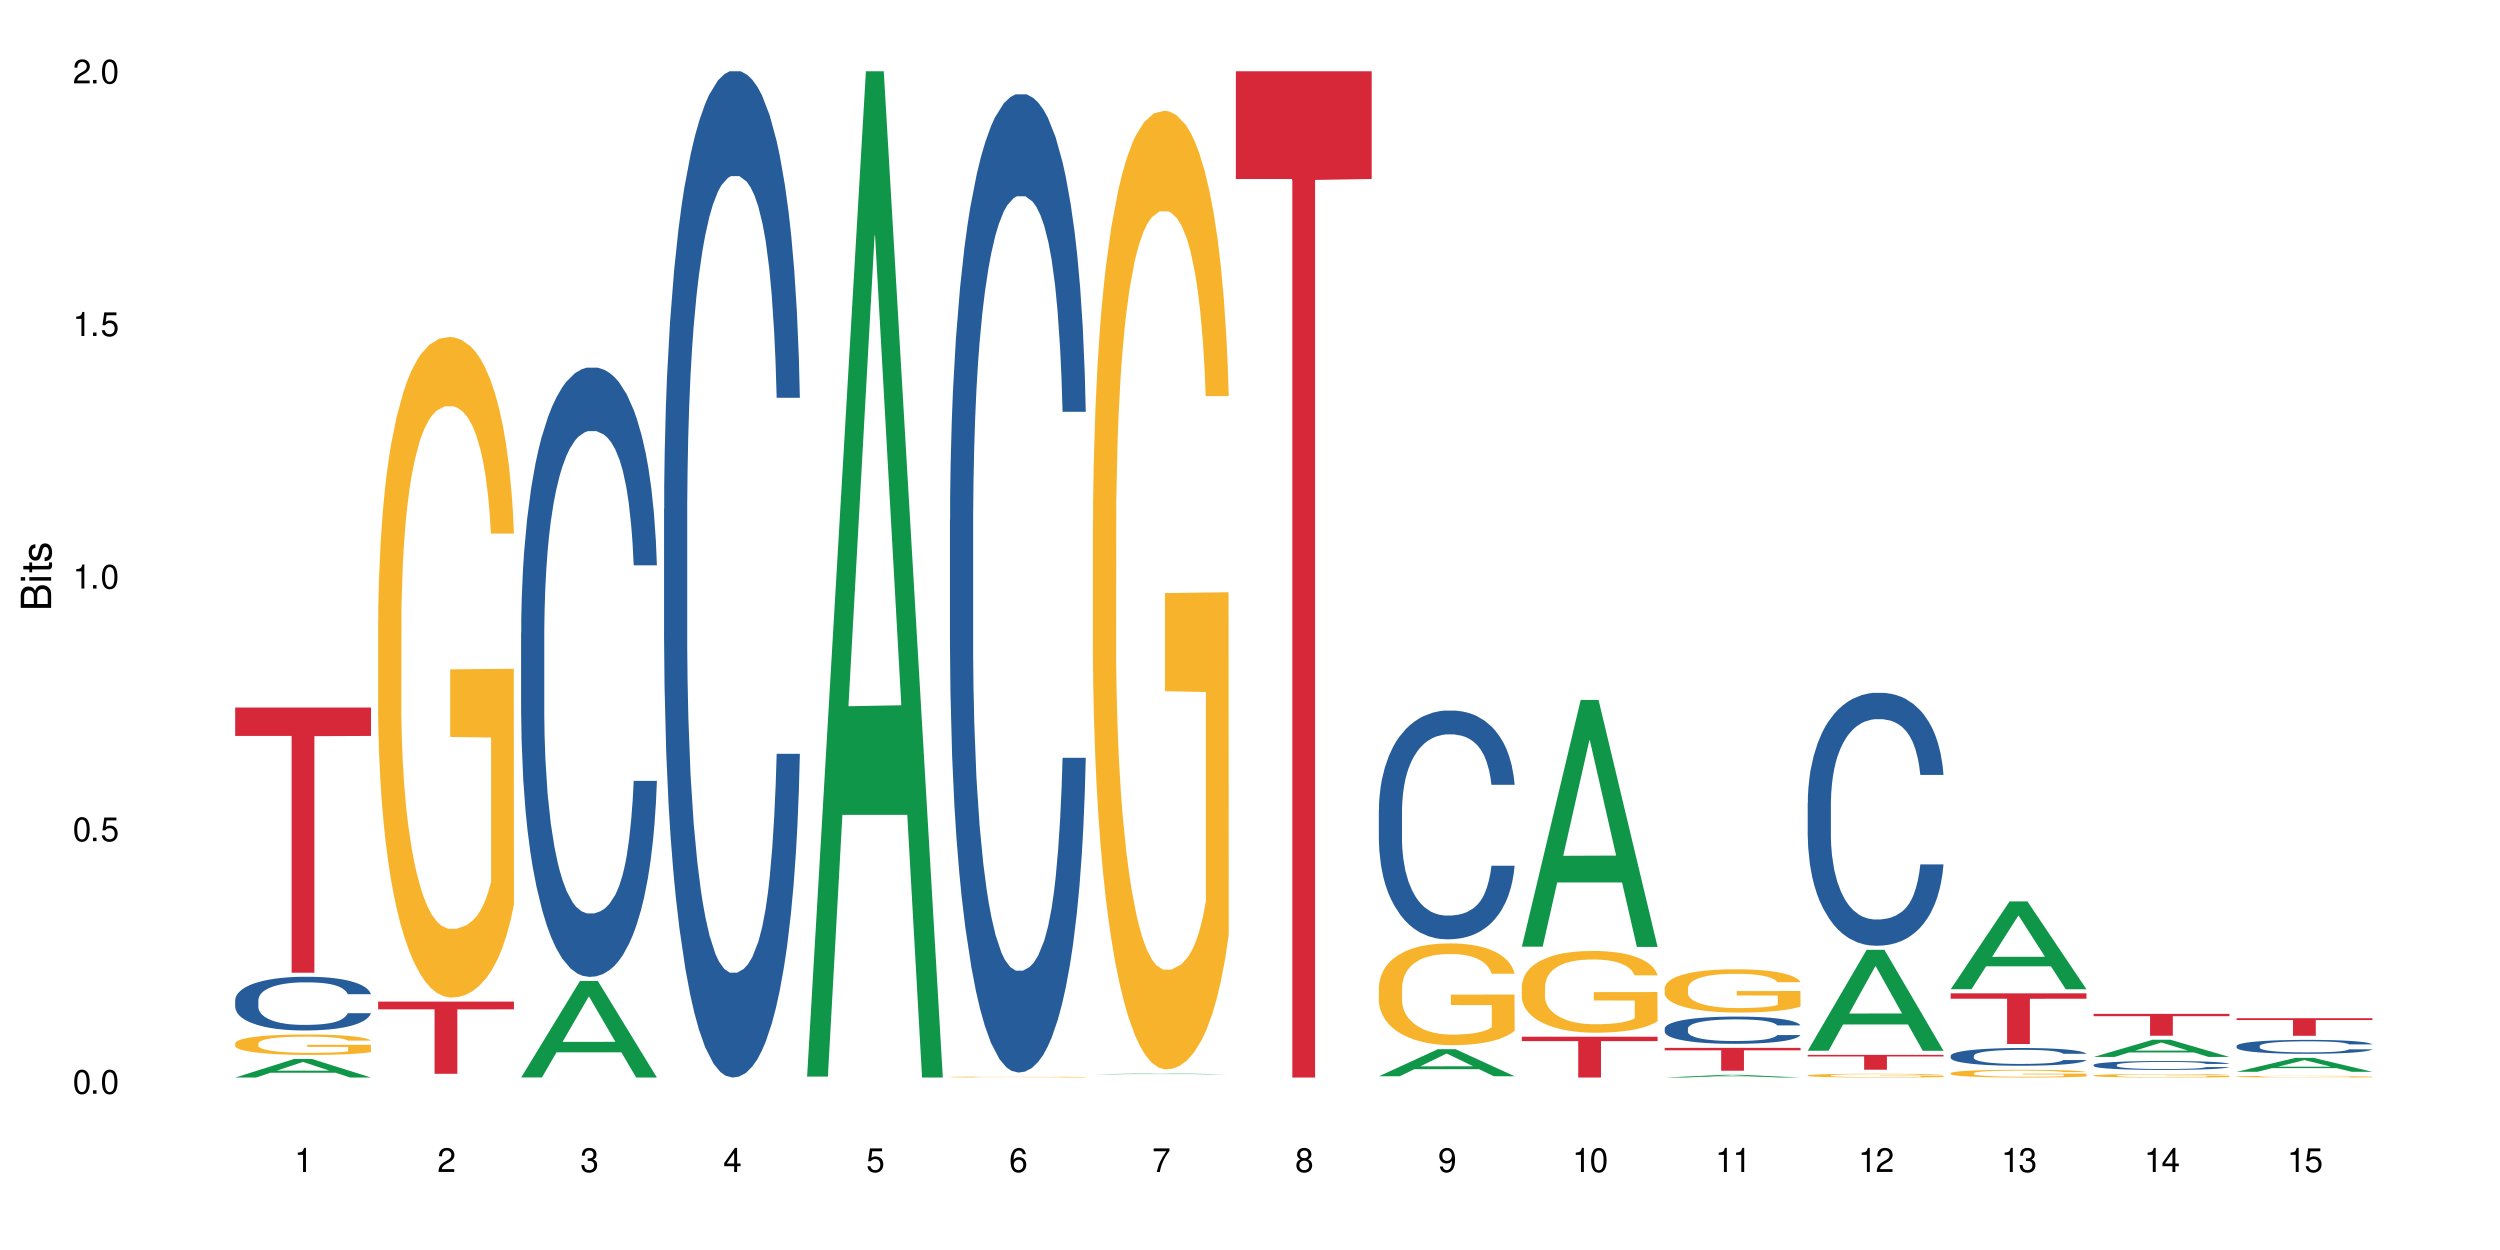 <?xml version="1.0" encoding="UTF-8"?>
<svg xmlns="http://www.w3.org/2000/svg" xmlns:xlink="http://www.w3.org/1999/xlink" width="720" height="360" viewBox="0 0 720 360">
<defs>
<g>
<g id="glyph-0-0">
</g>
<g id="glyph-0-1">
<path d="M 2.641 -6.938 C 2 -6.938 1.422 -6.656 1.078 -6.172 C 0.641 -5.562 0.406 -4.641 0.406 -3.359 C 0.406 -1.016 1.188 0.219 2.641 0.219 C 4.078 0.219 4.859 -1.016 4.859 -3.297 C 4.859 -4.641 4.656 -5.547 4.203 -6.172 C 3.844 -6.656 3.281 -6.938 2.641 -6.938 Z M 2.641 -6.188 C 3.547 -6.188 4 -5.25 4 -3.375 C 4 -1.406 3.562 -0.484 2.625 -0.484 C 1.734 -0.484 1.281 -1.438 1.281 -3.344 C 1.281 -5.25 1.734 -6.188 2.641 -6.188 Z M 2.641 -6.188 "/>
</g>
<g id="glyph-0-2">
<path d="M 1.828 -1 L 0.828 -1 L 0.828 0 L 1.828 0 Z M 1.828 -1 "/>
</g>
<g id="glyph-0-3">
<path d="M 4.562 -6.797 L 1.062 -6.797 L 0.547 -3.094 L 1.328 -3.094 C 1.719 -3.562 2.047 -3.734 2.578 -3.734 C 3.484 -3.734 4.062 -3.109 4.062 -2.094 C 4.062 -1.125 3.484 -0.531 2.578 -0.531 C 1.828 -0.531 1.375 -0.906 1.188 -1.672 L 0.328 -1.672 C 0.453 -1.109 0.547 -0.844 0.75 -0.594 C 1.125 -0.078 1.828 0.219 2.594 0.219 C 3.969 0.219 4.922 -0.781 4.922 -2.219 C 4.922 -3.562 4.031 -4.484 2.719 -4.484 C 2.25 -4.484 1.859 -4.359 1.469 -4.062 L 1.734 -5.969 L 4.562 -5.969 Z M 4.562 -6.797 "/>
</g>
<g id="glyph-0-4">
<path d="M 2.484 -4.938 L 2.484 0 L 3.328 0 L 3.328 -6.938 L 2.766 -6.938 C 2.469 -5.875 2.281 -5.734 0.984 -5.562 L 0.984 -4.938 Z M 2.484 -4.938 "/>
</g>
<g id="glyph-0-5">
<path d="M 4.859 -0.828 L 1.281 -0.828 C 1.359 -1.406 1.672 -1.781 2.5 -2.281 L 3.469 -2.828 C 4.406 -3.344 4.906 -4.062 4.906 -4.906 C 4.906 -5.484 4.672 -6.031 4.266 -6.406 C 3.859 -6.766 3.375 -6.938 2.719 -6.938 C 1.859 -6.938 1.219 -6.625 0.844 -6.031 C 0.609 -5.672 0.5 -5.234 0.484 -4.531 L 1.328 -4.531 C 1.359 -5.016 1.406 -5.281 1.531 -5.516 C 1.75 -5.938 2.188 -6.203 2.703 -6.203 C 3.469 -6.203 4.031 -5.641 4.031 -4.891 C 4.031 -4.344 3.719 -3.859 3.125 -3.516 L 2.234 -3 C 0.812 -2.172 0.406 -1.531 0.328 -0.016 L 4.859 -0.016 Z M 4.859 -0.828 "/>
</g>
<g id="glyph-0-6">
<path d="M 2.125 -3.188 L 2.578 -3.188 C 3.5 -3.188 3.984 -2.766 3.984 -1.922 C 3.984 -1.062 3.469 -0.531 2.594 -0.531 C 1.656 -0.531 1.203 -1 1.156 -2.016 L 0.312 -2.016 C 0.344 -1.453 0.438 -1.094 0.609 -0.781 C 0.953 -0.109 1.625 0.219 2.547 0.219 C 3.953 0.219 4.859 -0.625 4.859 -1.938 C 4.859 -2.828 4.516 -3.297 3.703 -3.594 C 4.344 -3.844 4.656 -4.328 4.656 -5.031 C 4.656 -6.219 3.875 -6.938 2.578 -6.938 C 1.203 -6.938 0.484 -6.172 0.453 -4.703 L 1.297 -4.703 C 1.312 -5.125 1.344 -5.359 1.453 -5.578 C 1.641 -5.969 2.062 -6.203 2.594 -6.203 C 3.344 -6.203 3.797 -5.75 3.797 -5 C 3.797 -4.516 3.609 -4.219 3.25 -4.047 C 3.016 -3.953 2.703 -3.922 2.125 -3.906 Z M 2.125 -3.188 "/>
</g>
<g id="glyph-0-7">
<path d="M 3.141 -1.672 L 3.141 0 L 3.984 0 L 3.984 -1.672 L 4.984 -1.672 L 4.984 -2.438 L 3.984 -2.438 L 3.984 -6.938 L 3.359 -6.938 L 0.266 -2.578 L 0.266 -1.672 Z M 3.141 -2.438 L 1 -2.438 L 3.141 -5.5 Z M 3.141 -2.438 "/>
</g>
<g id="glyph-0-8">
<path d="M 4.781 -5.125 C 4.609 -6.266 3.891 -6.938 2.844 -6.938 C 2.094 -6.938 1.422 -6.578 1.031 -5.953 C 0.594 -5.266 0.406 -4.422 0.406 -3.172 C 0.406 -2 0.578 -1.25 0.984 -0.641 C 1.359 -0.078 1.953 0.219 2.703 0.219 C 3.984 0.219 4.922 -0.75 4.922 -2.094 C 4.922 -3.375 4.062 -4.281 2.844 -4.281 C 2.172 -4.281 1.641 -4.031 1.281 -3.516 C 1.281 -5.234 1.828 -6.188 2.797 -6.188 C 3.391 -6.188 3.797 -5.797 3.938 -5.125 Z M 2.734 -3.531 C 3.547 -3.531 4.062 -2.953 4.062 -2.031 C 4.062 -1.156 3.484 -0.531 2.703 -0.531 C 1.922 -0.531 1.328 -1.188 1.328 -2.078 C 1.328 -2.938 1.906 -3.531 2.734 -3.531 Z M 2.734 -3.531 "/>
</g>
<g id="glyph-0-9">
<path d="M 4.984 -6.797 L 0.438 -6.797 L 0.438 -5.969 L 4.109 -5.969 C 2.5 -3.656 1.828 -2.234 1.328 0 L 2.219 0 C 2.594 -2.172 3.453 -4.047 4.984 -6.094 Z M 4.984 -6.797 "/>
</g>
<g id="glyph-0-10">
<path d="M 3.75 -3.656 C 4.469 -4.094 4.688 -4.438 4.688 -5.078 C 4.688 -6.172 3.844 -6.938 2.641 -6.938 C 1.438 -6.938 0.594 -6.172 0.594 -5.094 C 0.594 -4.438 0.812 -4.094 1.516 -3.656 C 0.734 -3.266 0.359 -2.703 0.359 -1.922 C 0.359 -0.656 1.281 0.219 2.641 0.219 C 3.984 0.219 4.922 -0.656 4.922 -1.922 C 4.922 -2.703 4.531 -3.266 3.75 -3.656 Z M 2.641 -6.188 C 3.359 -6.188 3.812 -5.75 3.812 -5.062 C 3.812 -4.406 3.344 -3.984 2.641 -3.984 C 1.922 -3.984 1.453 -4.406 1.453 -5.078 C 1.453 -5.75 1.922 -6.188 2.641 -6.188 Z M 2.641 -3.266 C 3.484 -3.266 4.062 -2.719 4.062 -1.906 C 4.062 -1.078 3.484 -0.531 2.625 -0.531 C 1.797 -0.531 1.219 -1.094 1.219 -1.906 C 1.219 -2.719 1.781 -3.266 2.641 -3.266 Z M 2.641 -3.266 "/>
</g>
<g id="glyph-0-11">
<path d="M 0.516 -1.578 C 0.672 -0.453 1.406 0.219 2.438 0.219 C 3.188 0.219 3.859 -0.141 4.266 -0.766 C 4.688 -1.453 4.891 -2.297 4.891 -3.547 C 4.891 -4.719 4.703 -5.453 4.312 -6.078 C 3.938 -6.641 3.344 -6.938 2.594 -6.938 C 1.297 -6.938 0.359 -5.969 0.359 -4.625 C 0.359 -3.344 1.234 -2.453 2.453 -2.453 C 3.094 -2.453 3.578 -2.672 4.016 -3.203 C 4 -1.484 3.469 -0.531 2.5 -0.531 C 1.906 -0.531 1.484 -0.906 1.359 -1.578 Z M 2.578 -6.203 C 3.375 -6.203 3.969 -5.531 3.969 -4.641 C 3.969 -3.797 3.391 -3.188 2.547 -3.188 C 1.734 -3.188 1.234 -3.766 1.234 -4.688 C 1.234 -5.562 1.797 -6.203 2.578 -6.203 Z M 2.578 -6.203 "/>
</g>
<g id="glyph-1-0">
</g>
<g id="glyph-1-1">
<path d="M 0 -0.953 L 0 -4.891 C 0 -5.719 -0.234 -6.344 -0.734 -6.797 C -1.188 -7.234 -1.812 -7.469 -2.5 -7.469 C -3.547 -7.469 -4.188 -7 -4.625 -5.875 C -4.984 -6.688 -5.625 -7.094 -6.531 -7.094 C -7.172 -7.094 -7.734 -6.859 -8.141 -6.391 C -8.562 -5.922 -8.75 -5.344 -8.75 -4.5 L -8.75 -0.953 Z M -4.984 -2.062 L -7.766 -2.062 L -7.766 -4.219 C -7.766 -4.844 -7.688 -5.203 -7.453 -5.5 C -7.219 -5.812 -6.859 -5.969 -6.375 -5.969 C -5.891 -5.969 -5.531 -5.812 -5.297 -5.5 C -5.062 -5.203 -4.984 -4.844 -4.984 -4.219 Z M -0.984 -2.062 L -4 -2.062 L -4 -4.781 C -4 -5.766 -3.438 -6.359 -2.484 -6.359 C -1.547 -6.359 -0.984 -5.766 -0.984 -4.781 Z M -0.984 -2.062 "/>
</g>
<g id="glyph-1-2">
<path d="M -6.281 -1.797 L -6.281 -0.797 L 0 -0.797 L 0 -1.797 Z M -8.75 -1.797 L -8.75 -0.797 L -7.484 -0.797 L -7.484 -1.797 Z M -8.75 -1.797 "/>
</g>
<g id="glyph-1-3">
<path d="M -6.281 -3.047 L -6.281 -2.016 L -8.016 -2.016 L -8.016 -1.016 L -6.281 -1.016 L -6.281 -0.172 L -5.469 -0.172 L -5.469 -1.016 L -0.719 -1.016 C -0.078 -1.016 0.281 -1.453 0.281 -2.234 C 0.281 -2.5 0.25 -2.719 0.188 -3.047 L -0.641 -3.047 C -0.609 -2.906 -0.594 -2.766 -0.594 -2.562 C -0.594 -2.141 -0.719 -2.016 -1.156 -2.016 L -5.469 -2.016 L -5.469 -3.047 Z M -6.281 -3.047 "/>
</g>
<g id="glyph-1-4">
<path d="M -4.531 -5.25 C -5.766 -5.25 -6.469 -4.422 -6.469 -2.969 C -6.469 -1.516 -5.719 -0.562 -4.547 -0.562 C -3.562 -0.562 -3.094 -1.062 -2.734 -2.562 L -2.516 -3.484 C -2.344 -4.188 -2.094 -4.469 -1.641 -4.469 C -1.047 -4.469 -0.641 -3.875 -0.641 -3 C -0.641 -2.453 -0.797 -2 -1.062 -1.75 C -1.25 -1.594 -1.422 -1.531 -1.875 -1.469 L -1.875 -0.406 C -0.422 -0.453 0.281 -1.266 0.281 -2.922 C 0.281 -4.5 -0.5 -5.516 -1.719 -5.516 C -2.656 -5.516 -3.172 -4.984 -3.469 -3.734 L -3.703 -2.766 C -3.891 -1.953 -4.156 -1.609 -4.594 -1.609 C -5.188 -1.609 -5.547 -2.125 -5.547 -2.938 C -5.547 -3.75 -5.203 -4.172 -4.531 -4.203 Z M -4.531 -5.25 "/>
</g>
</g>
</defs>
<rect x="-72" y="-36" width="864" height="432" fill="rgb(100%, 100%, 100%)" fill-opacity="1"/>
<path fill-rule="nonzero" fill="rgb(6.275%, 58.824%, 28.235%)" fill-opacity="1" d="M 67.73 310.328 L 67.773 310.324 L 84.695 304.988 L 89.836 304.988 L 106.844 310.332 L 100.867 310.332 L 96.605 308.938 L 77.926 308.938 L 73.75 310.328 L 67.73 310.328 L 79.723 308.359 L 94.895 308.355 L 87.328 305.863 L 87.246 305.855 L 87.16 305.871 L 79.684 308.355 L 79.723 308.359 Z M 67.73 310.328 "/>
<path fill-rule="nonzero" fill="rgb(14.51%, 36.078%, 60%)" fill-opacity="1" d="M 67.73 288.039 L 67.777 288.027 L 67.777 287.688 L 67.922 287.148 L 68.254 286.469 L 68.59 286.004 L 69.449 285.168 L 70.641 284.363 L 71.879 283.742 L 72.785 283.375 L 73.598 283.094 L 75.457 282.57 L 76.652 282.301 L 77.938 282.059 L 79.512 281.82 L 80.656 281.68 L 83.234 281.453 L 85.141 281.352 L 86.621 281.312 L 89.816 281.312 L 91.723 281.367 L 93.105 281.438 L 94.633 281.551 L 95.922 281.68 L 98.164 281.988 L 100.168 282.387 L 101.074 282.609 L 102.504 283.051 L 103.602 283.473 L 104.363 283.84 L 105.223 284.363 L 105.984 285 L 106.559 285.723 L 106.844 286.328 L 100.168 286.328 L 99.832 285.762 L 99.449 285.324 L 98.734 284.746 L 98.02 284.336 L 97.02 283.926 L 96.113 283.656 L 94.871 283.391 L 93.773 283.219 L 92.629 283.094 L 91.531 283.008 L 89.434 282.922 L 87 282.922 L 86.094 282.949 L 84.234 283.062 L 83.234 283.164 L 81.801 283.359 L 80.801 283.543 L 79.609 283.828 L 78.797 284.066 L 77.797 284.434 L 77.078 284.762 L 76.27 285.227 L 75.793 285.578 L 75.363 285.977 L 74.98 286.441 L 74.695 286.938 L 74.504 287.461 L 74.41 287.969 L 74.41 290.16 L 74.504 290.668 L 74.742 291.262 L 75.363 292.125 L 76.27 292.875 L 77.32 293.469 L 78.32 293.891 L 78.891 294.09 L 79.656 294.316 L 80.848 294.598 L 82.566 294.883 L 83.566 294.996 L 85.094 295.109 L 86.668 295.164 L 88.766 295.164 L 90.625 295.109 L 91.867 295.039 L 93.156 294.926 L 94.918 294.684 L 96.016 294.457 L 96.969 294.188 L 97.688 293.922 L 98.164 293.695 L 98.879 293.258 L 99.449 292.773 L 99.879 292.281 L 100.168 291.801 L 106.844 291.801 L 106.559 292.367 L 106.129 292.918 L 105.699 293.328 L 105.031 293.82 L 104.27 294.258 L 103.172 294.754 L 102.266 295.078 L 101.074 295.434 L 99.977 295.703 L 98.781 295.941 L 97.02 296.227 L 95.875 296.367 L 94.633 296.492 L 93.156 296.605 L 91.293 296.707 L 89.289 296.762 L 87.43 296.777 L 85.426 296.746 L 83.949 296.691 L 81.992 296.562 L 79.559 296.309 L 77.797 296.039 L 76.414 295.773 L 75.219 295.488 L 73.883 295.109 L 72.168 294.484 L 71.117 294.004 L 70.402 293.609 L 69.59 293.059 L 69.02 292.562 L 68.352 291.773 L 67.875 290.77 L 67.73 289.992 Z M 67.73 288.039 "/>
<path fill-rule="nonzero" fill="rgb(96.863%, 70.196%, 16.863%)" fill-opacity="1" d="M 67.73 300.461 L 67.777 300.457 L 67.777 300.348 L 67.969 300.105 L 68.445 299.773 L 69.066 299.5 L 69.734 299.285 L 70.164 299.172 L 70.879 299.008 L 71.5 298.891 L 73.074 298.648 L 75.078 298.422 L 76.172 298.328 L 77.414 298.234 L 79.18 298.133 L 79.988 298.098 L 82.469 298.008 L 85.285 297.957 L 88.383 297.941 L 89.816 297.945 L 91.77 297.965 L 94.441 298.027 L 95.969 298.078 L 97.16 298.133 L 98.402 298.203 L 99.926 298.312 L 101.359 298.441 L 102.504 298.57 L 103.648 298.73 L 104.602 298.902 L 105.414 299.09 L 106.129 299.316 L 106.559 299.504 L 106.844 299.691 L 100.215 299.691 L 99.832 299.504 L 99.402 299.359 L 98.688 299.18 L 97.973 299.051 L 97.258 298.949 L 95.922 298.812 L 94.777 298.723 L 93.344 298.648 L 91.961 298.602 L 90.387 298.57 L 89.434 298.559 L 86.906 298.559 L 84.617 298.594 L 83.281 298.637 L 82.328 298.68 L 80.992 298.762 L 80.18 298.828 L 79.703 298.871 L 78.273 299.035 L 77.32 299.188 L 76.793 299.289 L 76.125 299.449 L 75.648 299.594 L 75.125 299.809 L 74.84 299.973 L 74.457 300.336 L 74.41 301.305 L 74.551 301.508 L 74.84 301.73 L 75.219 301.922 L 75.793 302.125 L 76.363 302.281 L 77.367 302.492 L 78.227 302.633 L 78.891 302.723 L 80.18 302.867 L 80.703 302.918 L 81.945 303.016 L 83.234 303.09 L 84.809 303.152 L 86 303.188 L 87.906 303.211 L 90.34 303.211 L 93.203 303.18 L 95.016 303.137 L 96.254 303.094 L 97.066 303.059 L 98.066 302.996 L 98.781 302.945 L 99.449 302.883 L 100.262 302.793 L 100.262 301.508 L 88.48 301.504 L 88.48 300.902 L 106.797 300.895 L 106.844 302.996 L 105.844 303.145 L 104.602 303.281 L 103.41 303.391 L 102.168 303.48 L 100.406 303.582 L 98.973 303.648 L 96.781 303.723 L 94.777 303.773 L 92.676 303.805 L 90.816 303.82 L 88.621 303.824 L 86.668 303.816 L 84.57 303.781 L 82.898 303.738 L 81.371 303.688 L 79.848 303.617 L 77.938 303.504 L 76.699 303.41 L 75.41 303.297 L 74.121 303.164 L 72.977 303.02 L 72.215 302.906 L 71.453 302.777 L 70.641 302.617 L 69.879 302.434 L 69.305 302.266 L 68.781 302.078 L 68.398 301.902 L 68.016 301.66 L 67.828 301.465 L 67.73 301.301 Z M 67.73 300.461 "/>
<path fill-rule="nonzero" fill="rgb(83.922%, 15.686%, 22.353%)" fill-opacity="1" d="M 67.73 203.77 L 106.844 203.77 L 106.844 211.945 L 90.543 212.016 L 90.543 280.148 L 83.984 280.148 L 83.984 212.086 L 83.891 211.945 L 67.73 211.945 Z M 67.73 203.77 "/>
<path fill-rule="nonzero" fill="rgb(96.863%, 70.196%, 16.863%)" fill-opacity="1" d="M 108.902 178.531 L 108.949 178.355 L 108.949 174.883 L 109.141 167.062 L 109.617 156.289 L 110.238 147.426 L 110.906 140.477 L 111.336 136.828 L 112.051 131.617 L 112.672 127.793 L 114.246 119.973 L 116.25 112.676 L 117.344 109.547 L 118.586 106.594 L 120.352 103.293 L 121.16 102.078 L 123.641 99.297 L 126.457 97.559 L 129.555 97.039 L 130.988 97.211 L 132.941 97.906 L 135.613 99.816 L 137.141 101.555 L 138.332 103.293 L 139.574 105.551 L 141.098 109.027 L 142.531 113.195 L 143.676 117.367 L 144.82 122.578 L 145.773 128.141 L 146.586 134.223 L 147.301 141.52 L 147.73 147.602 L 148.016 153.684 L 141.387 153.684 L 141.004 147.602 L 140.574 142.91 L 139.859 137.176 L 139.145 133.004 L 138.43 129.703 L 137.094 125.188 L 135.949 122.406 L 134.516 119.973 L 133.133 118.41 L 131.559 117.367 L 130.605 117.02 L 128.078 117.02 L 125.789 118.234 L 124.453 119.625 L 123.5 121.016 L 122.164 123.621 L 121.352 125.707 L 120.875 127.098 L 119.445 132.484 L 118.488 137.348 L 117.965 140.652 L 117.297 145.863 L 116.82 150.555 L 116.297 157.504 L 116.008 162.719 L 115.629 174.535 L 115.582 205.809 L 115.723 212.414 L 116.008 219.539 L 116.391 225.793 L 116.965 232.395 L 117.535 237.434 L 118.539 244.211 L 119.395 248.73 L 120.062 251.684 L 121.352 256.375 L 121.875 257.938 L 123.117 261.066 L 124.406 263.5 L 125.98 265.582 L 127.172 266.625 L 129.078 267.496 L 131.512 267.496 L 134.375 266.453 L 136.188 265.062 L 137.426 263.672 L 138.238 262.457 L 139.238 260.543 L 139.953 258.809 L 140.621 256.895 L 141.434 253.941 L 141.434 212.414 L 129.652 212.238 L 129.652 192.777 L 147.969 192.605 L 148.016 260.543 L 147.016 265.234 L 145.773 269.754 L 144.582 273.23 L 143.34 276.184 L 141.578 279.484 L 140.145 281.57 L 137.949 284 L 135.949 285.566 L 133.848 286.609 L 131.988 287.129 L 129.793 287.305 L 127.84 286.957 L 125.742 285.914 L 124.07 284.523 L 122.543 282.785 L 121.02 280.527 L 119.109 276.879 L 117.871 273.926 L 116.582 270.273 L 115.293 265.93 L 114.148 261.238 L 113.387 257.59 L 112.625 253.422 L 111.812 248.207 L 111.051 242.301 L 110.477 236.914 L 109.953 230.832 L 109.57 225.098 L 109.188 217.277 L 108.996 211.023 L 108.902 205.637 Z M 108.902 178.531 "/>
<path fill-rule="nonzero" fill="rgb(83.922%, 15.686%, 22.353%)" fill-opacity="1" d="M 108.902 288.469 L 148.016 288.469 L 148.016 290.691 L 131.715 290.711 L 131.715 309.254 L 125.156 309.254 L 125.156 290.73 L 125.062 290.691 L 108.902 290.691 Z M 108.902 288.469 "/>
<path fill-rule="nonzero" fill="rgb(6.275%, 58.824%, 28.235%)" fill-opacity="1" d="M 150.074 310.305 L 150.117 310.281 L 167.039 282.516 L 172.18 282.516 L 189.188 310.332 L 183.211 310.332 L 178.949 303.07 L 160.27 303.07 L 156.09 310.305 L 150.074 310.305 L 162.066 300.066 L 177.234 300.043 L 169.672 287.062 L 169.59 287.035 L 169.504 287.113 L 162.027 300.043 L 162.066 300.066 Z M 150.074 310.305 "/>
<path fill-rule="nonzero" fill="rgb(14.51%, 36.078%, 60%)" fill-opacity="1" d="M 150.074 182.23 L 150.121 182.07 L 150.121 178.219 L 150.266 172.125 L 150.598 164.426 L 150.934 159.133 L 151.793 149.668 L 152.984 140.527 L 154.223 133.469 L 155.129 129.301 L 155.941 126.09 L 157.801 120.156 L 158.992 117.109 L 160.281 114.383 L 161.855 111.656 L 163 110.051 L 165.578 107.484 L 167.484 106.363 L 168.965 105.883 L 172.16 105.883 L 174.066 106.523 L 175.449 107.324 L 176.977 108.609 L 178.266 110.051 L 180.508 113.582 L 182.508 118.07 L 183.414 120.637 L 184.848 125.609 L 185.945 130.422 L 186.707 134.594 L 187.566 140.527 L 188.328 147.746 L 188.902 155.926 L 189.188 162.82 L 182.508 162.82 L 182.176 156.406 L 181.793 151.434 L 181.078 144.855 L 180.363 140.207 L 179.359 135.555 L 178.453 132.508 L 177.215 129.461 L 176.117 127.535 L 174.973 126.09 L 173.875 125.129 L 171.777 124.168 L 169.344 124.168 L 168.438 124.488 L 166.578 125.77 L 165.578 126.895 L 164.145 129.137 L 163.145 131.223 L 161.953 134.43 L 161.141 137.16 L 160.137 141.328 L 159.422 145.02 L 158.613 150.312 L 158.137 154.32 L 157.707 158.812 L 157.324 164.105 L 157.039 169.719 L 156.848 175.652 L 156.754 181.426 L 156.754 206.289 L 156.848 212.062 L 157.086 218.801 L 157.707 228.582 L 158.613 237.086 L 159.66 243.82 L 160.664 248.633 L 161.234 250.879 L 162 253.445 L 163.191 256.652 L 164.91 259.859 L 165.91 261.145 L 167.438 262.426 L 169.012 263.066 L 171.109 263.066 L 172.969 262.426 L 174.211 261.625 L 175.496 260.34 L 177.262 257.613 L 178.359 255.047 L 179.312 252 L 180.027 248.953 L 180.508 246.387 L 181.223 241.414 L 181.793 235.961 L 182.223 230.348 L 182.508 224.895 L 189.188 224.895 L 188.902 231.309 L 188.473 237.566 L 188.043 242.219 L 187.375 247.832 L 186.613 252.805 L 185.516 258.418 L 184.609 262.105 L 183.414 266.117 L 182.32 269.164 L 181.125 271.891 L 179.359 275.098 L 178.215 276.703 L 176.977 278.145 L 175.496 279.43 L 173.637 280.551 L 171.633 281.191 L 169.773 281.352 L 167.77 281.031 L 166.293 280.391 L 164.336 278.945 L 161.902 276.059 L 160.137 273.012 L 158.754 269.965 L 157.562 266.758 L 156.227 262.426 L 154.512 255.371 L 153.461 249.914 L 152.746 245.426 L 151.934 239.168 L 151.363 233.555 L 150.695 224.574 L 150.219 213.184 L 150.074 204.363 Z M 150.074 182.23 "/>
<path fill-rule="nonzero" fill="rgb(14.51%, 36.078%, 60%)" fill-opacity="1" d="M 191.246 146.621 L 191.293 146.355 L 191.293 140 L 191.438 129.934 L 191.77 117.215 L 192.105 108.477 L 192.965 92.844 L 194.156 77.746 L 195.395 66.09 L 196.301 59.203 L 197.113 53.902 L 198.973 44.102 L 200.164 39.07 L 201.453 34.566 L 203.027 30.062 L 204.172 27.414 L 206.746 23.176 L 208.656 21.32 L 210.133 20.527 L 213.332 20.527 L 215.238 21.586 L 216.621 22.91 L 218.148 25.031 L 219.438 27.414 L 221.676 33.242 L 223.68 40.66 L 224.586 44.898 L 226.02 53.109 L 227.117 61.055 L 227.879 67.945 L 228.738 77.746 L 229.5 89.668 L 230.074 103.176 L 230.359 114.566 L 223.68 114.566 L 223.348 103.973 L 222.965 95.758 L 222.25 84.898 L 221.535 77.215 L 220.531 69.535 L 219.625 64.5 L 218.387 59.469 L 217.289 56.289 L 216.145 53.902 L 215.047 52.316 L 212.949 50.727 L 210.516 50.727 L 209.609 51.254 L 207.75 53.375 L 206.746 55.23 L 205.316 58.938 L 204.316 62.383 L 203.121 67.68 L 202.312 72.184 L 201.309 79.07 L 200.594 85.164 L 199.785 93.906 L 199.309 100.527 L 198.879 107.945 L 198.496 116.688 L 198.211 125.957 L 198.02 135.762 L 197.922 145.297 L 197.922 186.355 L 198.02 195.895 L 198.258 207.02 L 198.879 223.18 L 199.785 237.219 L 200.832 248.344 L 201.836 256.293 L 202.406 260 L 203.172 264.238 L 204.363 269.535 L 206.082 274.836 L 207.082 276.953 L 208.609 279.074 L 210.184 280.133 L 212.281 280.133 L 214.141 279.074 L 215.383 277.75 L 216.668 275.629 L 218.434 271.125 L 219.531 266.887 L 220.484 261.855 L 221.199 256.82 L 221.676 252.582 L 222.395 244.371 L 222.965 235.363 L 223.395 226.094 L 223.68 217.086 L 230.359 217.086 L 230.074 227.684 L 229.645 238.012 L 229.215 245.695 L 228.547 254.969 L 227.781 263.18 L 226.688 272.449 L 225.781 278.543 L 224.586 285.168 L 223.488 290.199 L 222.297 294.703 L 220.531 300 L 219.387 302.648 L 218.148 305.035 L 216.668 307.152 L 214.809 309.008 L 212.805 310.066 L 210.945 310.332 L 208.941 309.801 L 207.465 308.742 L 205.508 306.359 L 203.074 301.59 L 201.309 296.559 L 199.926 291.523 L 198.734 286.227 L 197.398 279.074 L 195.684 267.418 L 194.633 258.41 L 193.918 250.992 L 193.105 240.664 L 192.535 231.391 L 191.867 216.555 L 191.391 197.746 L 191.246 183.18 Z M 191.246 146.621 "/>
<path fill-rule="nonzero" fill="rgb(6.275%, 58.824%, 28.235%)" fill-opacity="1" d="M 232.418 310.059 L 232.461 309.789 L 249.383 20.527 L 254.523 20.527 L 271.531 310.332 L 265.555 310.332 L 261.293 234.684 L 242.613 234.684 L 238.434 310.059 L 232.418 310.059 L 244.41 203.391 L 259.578 203.117 L 252.016 67.875 L 251.934 67.602 L 251.848 68.418 L 244.367 203.117 L 244.41 203.391 Z M 232.418 310.059 "/>
<path fill-rule="nonzero" fill="rgb(14.51%, 36.078%, 60%)" fill-opacity="1" d="M 273.59 149.75 L 273.637 149.496 L 273.637 143.312 L 273.781 133.527 L 274.113 121.168 L 274.449 112.668 L 275.305 97.473 L 276.5 82.797 L 277.738 71.465 L 278.645 64.77 L 279.457 59.617 L 281.316 50.09 L 282.508 45.195 L 283.797 40.82 L 285.371 36.441 L 286.516 33.867 L 289.09 29.746 L 291 27.941 L 292.477 27.172 L 295.672 27.172 L 297.582 28.199 L 298.965 29.488 L 300.492 31.547 L 301.777 33.867 L 304.02 39.531 L 306.023 46.742 L 306.93 50.863 L 308.363 58.848 L 309.457 66.57 L 310.223 73.266 L 311.082 82.797 L 311.844 94.383 L 312.414 107.52 L 312.703 118.59 L 306.023 118.59 L 305.691 108.289 L 305.309 100.309 L 304.594 89.75 L 303.879 82.281 L 302.875 74.812 L 301.969 69.918 L 300.73 65.027 L 299.633 61.938 L 298.488 59.617 L 297.391 58.074 L 295.293 56.527 L 292.859 56.527 L 291.953 57.043 L 290.094 59.102 L 289.09 60.906 L 287.66 64.512 L 286.66 67.859 L 285.465 73.008 L 284.656 77.387 L 283.652 84.082 L 282.938 90.008 L 282.129 98.504 L 281.648 104.941 L 281.223 112.152 L 280.84 120.652 L 280.555 129.664 L 280.363 139.191 L 280.266 148.465 L 280.266 188.379 L 280.363 197.652 L 280.602 208.469 L 281.223 224.176 L 282.129 237.824 L 283.176 248.641 L 284.18 256.367 L 284.75 259.973 L 285.516 264.094 L 286.707 269.242 L 288.422 274.395 L 289.426 276.453 L 290.953 278.512 L 292.527 279.543 L 294.625 279.543 L 296.484 278.512 L 297.727 277.227 L 299.012 275.164 L 300.777 270.789 L 301.875 266.668 L 302.828 261.773 L 303.543 256.883 L 304.02 252.762 L 304.738 244.777 L 305.309 236.023 L 305.738 227.008 L 306.023 218.254 L 312.703 218.254 L 312.414 228.555 L 311.988 238.598 L 311.559 246.066 L 310.891 255.078 L 310.125 263.062 L 309.027 272.074 L 308.121 278 L 306.93 284.438 L 305.832 289.328 L 304.641 293.707 L 302.875 298.859 L 301.73 301.434 L 300.492 303.75 L 299.012 305.812 L 297.152 307.613 L 295.148 308.645 L 293.289 308.902 L 291.285 308.387 L 289.805 307.355 L 287.852 305.039 L 285.418 300.402 L 283.652 295.512 L 282.27 290.617 L 281.078 285.465 L 279.742 278.512 L 278.023 267.184 L 276.977 258.426 L 276.262 251.215 L 275.449 241.172 L 274.875 232.16 L 274.211 217.738 L 273.73 199.453 L 273.59 185.289 Z M 273.59 149.75 "/>
<path fill-rule="nonzero" fill="rgb(96.863%, 70.196%, 16.863%)" fill-opacity="1" d="M 273.59 310.18 L 273.637 310.18 L 273.637 310.176 L 273.828 310.164 L 274.305 310.148 L 274.926 310.137 L 275.594 310.125 L 276.023 310.121 L 276.738 310.113 L 277.355 310.109 L 278.93 310.098 L 280.934 310.086 L 282.031 310.082 L 283.273 310.078 L 285.035 310.074 L 285.848 310.07 L 288.328 310.066 L 297.629 310.066 L 300.301 310.07 L 301.828 310.07 L 303.02 310.074 L 304.258 310.078 L 305.785 310.082 L 307.215 310.086 L 308.363 310.094 L 309.508 310.102 L 310.461 310.109 L 311.27 310.117 L 311.988 310.129 L 312.414 310.137 L 312.703 310.145 L 306.07 310.145 L 305.691 310.137 L 305.262 310.129 L 304.547 310.121 L 303.832 310.117 L 303.113 310.109 L 301.777 310.105 L 300.633 310.102 L 299.203 310.098 L 297.82 310.094 L 290.473 310.094 L 289.141 310.098 L 288.184 310.098 L 286.848 310.102 L 286.039 310.105 L 285.562 310.105 L 284.129 310.113 L 283.176 310.121 L 282.652 310.125 L 281.984 310.133 L 281.508 310.141 L 280.98 310.148 L 280.695 310.156 L 280.316 310.176 L 280.266 310.219 L 280.41 310.227 L 280.695 310.238 L 281.078 310.246 L 281.648 310.254 L 282.223 310.262 L 283.223 310.273 L 284.082 310.277 L 284.75 310.281 L 286.039 310.289 L 286.562 310.293 L 287.805 310.297 L 289.09 310.301 L 290.664 310.301 L 291.859 310.305 L 299.059 310.305 L 300.871 310.301 L 302.113 310.301 L 302.922 310.297 L 303.926 310.293 L 304.641 310.293 L 305.309 310.289 L 306.121 310.285 L 306.121 310.227 L 294.34 310.227 L 294.34 310.199 L 312.656 310.199 L 312.703 310.293 L 311.699 310.301 L 310.461 310.309 L 309.27 310.312 L 308.027 310.316 L 306.262 310.32 L 304.832 310.324 L 302.637 310.328 L 300.633 310.328 L 298.535 310.332 L 290.426 310.332 L 288.758 310.328 L 287.23 310.324 L 285.703 310.324 L 283.797 310.316 L 282.555 310.312 L 281.27 310.309 L 279.98 310.301 L 278.836 310.297 L 278.074 310.289 L 277.309 310.285 L 276.5 310.277 L 275.734 310.27 L 275.164 310.262 L 274.637 310.254 L 274.258 310.246 L 273.875 310.234 L 273.684 310.227 L 273.59 310.219 Z M 273.59 310.18 "/>
<path fill-rule="nonzero" fill="rgb(6.275%, 58.824%, 28.235%)" fill-opacity="1" d="M 314.762 309.395 L 314.801 309.395 L 331.727 309.152 L 336.867 309.152 L 353.875 309.395 L 347.898 309.395 L 343.637 309.332 L 324.957 309.332 L 320.777 309.395 L 314.762 309.395 L 326.754 309.305 L 341.922 309.305 L 334.359 309.191 L 334.191 309.191 L 326.711 309.305 L 326.754 309.305 Z M 314.762 309.395 "/>
<path fill-rule="nonzero" fill="rgb(96.863%, 70.196%, 16.863%)" fill-opacity="1" d="M 314.762 150.141 L 314.809 149.891 L 314.809 144.848 L 315 133.5 L 315.477 117.867 L 316.098 105.008 L 316.766 94.922 L 317.191 89.625 L 317.91 82.059 L 318.527 76.512 L 320.102 65.168 L 322.105 54.578 L 323.203 50.039 L 324.445 45.75 L 326.207 40.961 L 327.02 39.195 L 329.5 35.16 L 332.312 32.641 L 335.414 31.883 L 336.844 32.137 L 338.801 33.145 L 341.473 35.918 L 343 38.438 L 344.191 40.961 L 345.43 44.238 L 346.957 49.281 L 348.387 55.332 L 349.531 61.383 L 350.68 68.949 L 351.633 77.016 L 352.441 85.844 L 353.16 96.434 L 353.586 105.258 L 353.875 114.082 L 347.242 114.082 L 346.863 105.258 L 346.434 98.449 L 345.719 90.129 L 345 84.078 L 344.285 79.285 L 342.949 72.73 L 341.805 68.695 L 340.375 65.168 L 338.992 62.898 L 337.418 61.383 L 336.465 60.879 L 333.938 60.879 L 331.645 62.645 L 330.309 64.664 L 329.355 66.68 L 328.02 70.461 L 327.211 73.488 L 326.734 75.504 L 325.301 83.32 L 324.348 90.383 L 323.824 95.172 L 323.156 102.738 L 322.68 109.543 L 322.152 119.629 L 321.867 127.195 L 321.484 144.34 L 321.438 189.727 L 321.582 199.309 L 321.867 209.648 L 322.25 218.727 L 322.82 228.309 L 323.395 235.621 L 324.395 245.453 L 325.254 252.008 L 325.922 256.297 L 327.211 263.105 L 327.734 265.375 L 328.977 269.91 L 330.262 273.441 L 331.836 276.469 L 333.031 277.98 L 334.938 279.242 L 337.371 279.242 L 340.23 277.73 L 342.043 275.711 L 343.285 273.695 L 344.094 271.93 L 345.098 269.156 L 345.812 266.633 L 346.48 263.859 L 347.293 259.574 L 347.293 199.309 L 335.508 199.059 L 335.508 170.816 L 353.824 170.566 L 353.875 269.156 L 352.871 275.965 L 351.633 282.52 L 350.438 287.562 L 349.199 291.848 L 347.434 296.641 L 346.004 299.664 L 343.809 303.195 L 341.805 305.465 L 339.707 306.977 L 337.848 307.734 L 335.652 307.988 L 333.695 307.48 L 331.598 305.969 L 329.93 303.953 L 328.402 301.43 L 326.875 298.152 L 324.969 292.859 L 323.727 288.57 L 322.441 283.277 L 321.152 276.973 L 320.008 270.164 L 319.246 264.867 L 318.48 258.816 L 317.672 251.254 L 316.906 242.68 L 316.336 234.863 L 315.809 226.039 L 315.43 217.719 L 315.047 206.371 L 314.855 197.293 L 314.762 189.477 Z M 314.762 150.141 "/>
<path fill-rule="nonzero" fill="rgb(83.922%, 15.686%, 22.353%)" fill-opacity="1" d="M 355.934 20.527 L 395.047 20.527 L 395.047 51.547 L 378.746 51.82 L 378.746 310.332 L 372.188 310.332 L 372.188 52.094 L 372.09 51.547 L 355.934 51.547 Z M 355.934 20.527 "/>
<path fill-rule="nonzero" fill="rgb(6.275%, 58.824%, 28.235%)" fill-opacity="1" d="M 397.105 309.965 L 397.145 309.961 L 414.07 302.176 L 419.211 302.176 L 436.219 309.973 L 430.242 309.973 L 425.98 307.938 L 407.301 307.938 L 403.121 309.965 L 397.105 309.965 L 409.098 307.098 L 424.266 307.09 L 416.703 303.449 L 416.617 303.441 L 416.535 303.465 L 409.055 307.09 L 409.098 307.098 Z M 397.105 309.965 "/>
<path fill-rule="nonzero" fill="rgb(14.51%, 36.078%, 60%)" fill-opacity="1" d="M 397.105 233.316 L 397.152 233.258 L 397.152 231.812 L 397.293 229.523 L 397.629 226.633 L 397.961 224.645 L 398.82 221.094 L 400.012 217.66 L 401.254 215.012 L 402.16 213.445 L 402.973 212.238 L 404.832 210.012 L 406.023 208.867 L 407.312 207.844 L 408.887 206.82 L 410.031 206.219 L 412.605 205.254 L 414.516 204.832 L 415.992 204.652 L 419.188 204.652 L 421.098 204.895 L 422.48 205.195 L 424.008 205.676 L 425.293 206.219 L 427.535 207.543 L 429.539 209.23 L 430.445 210.191 L 431.875 212.059 L 432.973 213.867 L 433.738 215.43 L 434.594 217.66 L 435.359 220.371 L 435.93 223.441 L 436.219 226.031 L 429.539 226.031 L 429.207 223.621 L 428.824 221.754 L 428.109 219.285 L 427.395 217.539 L 426.391 215.793 L 425.484 214.648 L 424.246 213.504 L 423.148 212.781 L 422.004 212.238 L 420.906 211.879 L 418.809 211.516 L 416.375 211.516 L 415.469 211.637 L 413.609 212.121 L 412.605 212.539 L 411.176 213.383 L 410.172 214.168 L 408.98 215.371 L 408.172 216.395 L 407.168 217.961 L 406.453 219.348 L 405.641 221.332 L 405.164 222.84 L 404.734 224.523 L 404.355 226.512 L 404.066 228.621 L 403.879 230.848 L 403.781 233.016 L 403.781 242.352 L 403.879 244.52 L 404.117 247.047 L 404.734 250.723 L 405.641 253.914 L 406.691 256.441 L 407.691 258.25 L 408.266 259.094 L 409.027 260.055 L 410.223 261.262 L 411.938 262.465 L 412.941 262.945 L 414.465 263.43 L 416.039 263.668 L 418.141 263.668 L 420 263.43 L 421.238 263.129 L 422.527 262.645 L 424.293 261.621 L 425.391 260.66 L 426.344 259.516 L 427.059 258.371 L 427.535 257.406 L 428.25 255.539 L 428.824 253.492 L 429.254 251.383 L 429.539 249.336 L 436.219 249.336 L 435.93 251.746 L 435.5 254.094 L 435.07 255.84 L 434.406 257.949 L 433.641 259.816 L 432.543 261.922 L 431.637 263.309 L 430.445 264.812 L 429.348 265.957 L 428.156 266.98 L 426.391 268.188 L 425.246 268.789 L 424.008 269.332 L 422.527 269.812 L 420.668 270.234 L 418.664 270.473 L 416.805 270.535 L 414.801 270.414 L 413.32 270.172 L 411.367 269.633 L 408.934 268.547 L 407.168 267.402 L 405.785 266.258 L 404.594 265.055 L 403.258 263.43 L 401.539 260.777 L 400.492 258.73 L 399.773 257.047 L 398.965 254.695 L 398.391 252.59 L 397.723 249.215 L 397.246 244.941 L 397.105 241.629 Z M 397.105 233.316 "/>
<path fill-rule="nonzero" fill="rgb(96.863%, 70.196%, 16.863%)" fill-opacity="1" d="M 397.105 284.254 L 397.152 284.227 L 397.152 283.691 L 397.344 282.488 L 397.82 280.828 L 398.441 279.461 L 399.105 278.391 L 399.535 277.828 L 400.254 277.027 L 400.871 276.438 L 402.445 275.23 L 404.449 274.109 L 405.547 273.625 L 406.785 273.172 L 408.551 272.664 L 409.363 272.477 L 411.844 272.047 L 414.656 271.777 L 417.758 271.699 L 419.188 271.727 L 421.145 271.832 L 423.816 272.125 L 425.34 272.395 L 426.535 272.664 L 427.773 273.012 L 429.301 273.547 L 430.73 274.188 L 431.875 274.832 L 433.02 275.633 L 433.977 276.488 L 434.785 277.426 L 435.5 278.551 L 435.93 279.488 L 436.219 280.426 L 429.586 280.426 L 429.207 279.488 L 428.777 278.766 L 428.059 277.883 L 427.344 277.238 L 426.629 276.73 L 425.293 276.035 L 424.148 275.605 L 422.719 275.23 L 421.336 274.992 L 419.762 274.832 L 418.809 274.777 L 416.277 274.777 L 413.988 274.965 L 412.652 275.18 L 411.699 275.395 L 410.363 275.793 L 409.555 276.117 L 409.078 276.328 L 407.645 277.16 L 406.691 277.91 L 406.168 278.418 L 405.5 279.219 L 405.023 279.941 L 404.496 281.016 L 404.211 281.816 L 403.828 283.637 L 403.781 288.457 L 403.926 289.473 L 404.211 290.57 L 404.594 291.535 L 405.164 292.551 L 405.738 293.328 L 406.738 294.371 L 407.598 295.066 L 408.266 295.523 L 409.555 296.246 L 410.078 296.488 L 411.316 296.969 L 412.605 297.344 L 414.18 297.664 L 415.371 297.824 L 417.281 297.957 L 419.715 297.957 L 422.574 297.797 L 424.387 297.586 L 425.629 297.371 L 426.438 297.184 L 427.441 296.887 L 428.156 296.621 L 428.824 296.324 L 429.633 295.871 L 429.633 289.473 L 417.852 289.445 L 417.852 286.449 L 436.168 286.422 L 436.219 296.887 L 435.215 297.609 L 433.977 298.309 L 432.781 298.844 L 431.543 299.297 L 429.777 299.805 L 428.348 300.129 L 426.152 300.5 L 424.148 300.742 L 422.051 300.902 L 420.191 300.984 L 417.996 301.012 L 416.039 300.957 L 413.941 300.797 L 412.273 300.582 L 410.746 300.312 L 409.219 299.965 L 407.312 299.406 L 406.07 298.949 L 404.785 298.387 L 403.496 297.719 L 402.352 296.996 L 401.586 296.434 L 400.824 295.789 L 400.012 294.988 L 399.25 294.078 L 398.68 293.246 L 398.152 292.312 L 397.773 291.426 L 397.391 290.223 L 397.199 289.258 L 397.105 288.43 Z M 397.105 284.254 "/>
<path fill-rule="nonzero" fill="rgb(6.275%, 58.824%, 28.235%)" fill-opacity="1" d="M 438.277 272.648 L 438.316 272.578 L 455.242 201.59 L 460.383 201.59 L 477.387 272.715 L 471.414 272.715 L 467.152 254.148 L 448.473 254.148 L 444.293 272.648 L 438.277 272.648 L 450.27 246.469 L 465.438 246.402 L 457.875 213.211 L 457.789 213.145 L 457.707 213.344 L 450.227 246.402 L 450.27 246.469 Z M 438.277 272.648 "/>
<path fill-rule="nonzero" fill="rgb(96.863%, 70.196%, 16.863%)" fill-opacity="1" d="M 438.277 283.961 L 438.324 283.941 L 438.324 283.512 L 438.516 282.543 L 438.992 281.211 L 439.609 280.113 L 440.277 279.254 L 440.707 278.801 L 441.422 278.156 L 442.043 277.684 L 443.617 276.715 L 445.621 275.812 L 446.719 275.426 L 447.957 275.059 L 449.723 274.652 L 450.535 274.5 L 453.016 274.156 L 455.828 273.941 L 458.93 273.879 L 460.359 273.898 L 462.316 273.984 L 464.988 274.223 L 466.512 274.438 L 467.707 274.652 L 468.945 274.93 L 470.473 275.359 L 471.902 275.879 L 473.047 276.395 L 474.191 277.039 L 475.148 277.727 L 475.957 278.48 L 476.672 279.383 L 477.102 280.137 L 477.387 280.887 L 470.758 280.887 L 470.375 280.137 L 469.949 279.555 L 469.23 278.844 L 468.516 278.328 L 467.801 277.922 L 466.465 277.359 L 465.32 277.016 L 463.891 276.715 L 462.508 276.523 L 460.934 276.395 L 459.977 276.352 L 457.449 276.352 L 455.16 276.5 L 453.824 276.672 L 452.871 276.844 L 451.535 277.168 L 450.727 277.426 L 450.246 277.598 L 448.816 278.266 L 447.863 278.867 L 447.34 279.273 L 446.672 279.918 L 446.195 280.5 L 445.668 281.359 L 445.383 282.004 L 445 283.469 L 444.953 287.34 L 445.098 288.156 L 445.383 289.039 L 445.766 289.812 L 446.336 290.629 L 446.91 291.254 L 447.91 292.09 L 448.77 292.648 L 449.438 293.016 L 450.727 293.598 L 451.25 293.789 L 452.488 294.176 L 453.777 294.477 L 455.352 294.734 L 456.543 294.863 L 458.453 294.973 L 460.883 294.973 L 463.746 294.844 L 465.559 294.672 L 466.801 294.5 L 467.609 294.348 L 468.613 294.113 L 469.328 293.898 L 469.996 293.66 L 470.805 293.297 L 470.805 288.156 L 459.023 288.133 L 459.023 285.727 L 477.34 285.703 L 477.387 294.113 L 476.387 294.691 L 475.148 295.254 L 473.953 295.684 L 472.715 296.047 L 470.949 296.457 L 469.52 296.715 L 467.324 297.016 L 465.32 297.207 L 463.223 297.34 L 461.363 297.402 L 459.168 297.426 L 457.211 297.383 L 455.113 297.25 L 453.445 297.078 L 451.918 296.863 L 450.391 296.586 L 448.484 296.133 L 447.242 295.77 L 445.953 295.316 L 444.668 294.777 L 443.523 294.199 L 442.758 293.746 L 441.996 293.23 L 441.184 292.586 L 440.422 291.855 L 439.848 291.188 L 439.324 290.434 L 438.941 289.727 L 438.562 288.758 L 438.371 287.984 L 438.277 287.316 Z M 438.277 283.961 "/>
<path fill-rule="nonzero" fill="rgb(83.922%, 15.686%, 22.353%)" fill-opacity="1" d="M 438.277 298.586 L 477.387 298.586 L 477.387 299.844 L 461.086 299.855 L 461.086 310.332 L 454.527 310.332 L 454.527 299.867 L 454.434 299.844 L 438.277 299.844 Z M 438.277 298.586 "/>
<path fill-rule="nonzero" fill="rgb(6.275%, 58.824%, 28.235%)" fill-opacity="1" d="M 479.445 310.332 L 479.488 310.332 L 496.414 309.543 L 501.551 309.543 L 518.559 310.332 L 512.586 310.332 L 508.32 310.125 L 489.645 310.125 L 485.465 310.332 L 479.445 310.332 L 491.441 310.043 L 506.609 310.039 L 499.047 309.672 L 498.879 309.672 L 491.398 310.039 L 491.441 310.043 Z M 479.445 310.332 "/>
<path fill-rule="nonzero" fill="rgb(14.51%, 36.078%, 60%)" fill-opacity="1" d="M 479.445 296.191 L 479.496 296.184 L 479.496 296.012 L 479.637 295.738 L 479.973 295.395 L 480.305 295.16 L 481.164 294.734 L 482.355 294.328 L 483.598 294.012 L 484.504 293.824 L 485.312 293.684 L 487.176 293.418 L 488.367 293.281 L 489.656 293.16 L 491.23 293.035 L 492.375 292.965 L 494.949 292.852 L 496.855 292.801 L 498.336 292.777 L 501.531 292.777 L 503.441 292.809 L 504.824 292.844 L 506.348 292.898 L 507.637 292.965 L 509.879 293.121 L 511.883 293.324 L 512.789 293.438 L 514.219 293.66 L 515.316 293.875 L 516.078 294.062 L 516.938 294.328 L 517.703 294.648 L 518.273 295.016 L 518.559 295.324 L 511.883 295.324 L 511.547 295.035 L 511.168 294.812 L 510.453 294.52 L 509.734 294.312 L 508.734 294.105 L 507.828 293.969 L 506.586 293.832 L 505.492 293.746 L 504.348 293.684 L 503.25 293.637 L 501.148 293.594 L 498.719 293.594 L 497.812 293.609 L 495.949 293.668 L 494.949 293.719 L 493.52 293.816 L 492.516 293.91 L 491.324 294.055 L 490.512 294.176 L 489.512 294.363 L 488.797 294.527 L 487.984 294.766 L 487.508 294.941 L 487.078 295.145 L 486.699 295.379 L 486.41 295.633 L 486.219 295.898 L 486.125 296.156 L 486.125 297.266 L 486.219 297.523 L 486.457 297.824 L 487.078 298.262 L 487.984 298.641 L 489.035 298.945 L 490.035 299.16 L 490.609 299.258 L 491.371 299.375 L 492.562 299.516 L 494.281 299.66 L 495.281 299.719 L 496.809 299.773 L 498.383 299.805 L 500.48 299.805 L 502.344 299.773 L 503.582 299.738 L 504.871 299.684 L 506.637 299.559 L 507.734 299.445 L 508.688 299.309 L 509.402 299.172 L 509.879 299.059 L 510.594 298.836 L 511.168 298.594 L 511.598 298.34 L 511.883 298.098 L 518.559 298.098 L 518.273 298.383 L 517.844 298.664 L 517.414 298.871 L 516.746 299.121 L 515.984 299.344 L 514.887 299.598 L 513.98 299.762 L 512.789 299.941 L 511.691 300.074 L 510.5 300.199 L 508.734 300.34 L 507.59 300.414 L 506.348 300.477 L 504.871 300.535 L 503.012 300.586 L 501.008 300.613 L 499.148 300.621 L 497.145 300.605 L 495.664 300.578 L 493.711 300.512 L 491.277 300.383 L 489.512 300.25 L 488.129 300.113 L 486.938 299.969 L 485.602 299.773 L 483.883 299.461 L 482.832 299.215 L 482.117 299.016 L 481.309 298.734 L 480.734 298.484 L 480.066 298.082 L 479.59 297.574 L 479.445 297.18 Z M 479.445 296.191 "/>
<path fill-rule="nonzero" fill="rgb(96.863%, 70.196%, 16.863%)" fill-opacity="1" d="M 479.445 284.496 L 479.496 284.484 L 479.496 284.254 L 479.688 283.742 L 480.164 283.039 L 480.781 282.457 L 481.449 282.004 L 481.879 281.766 L 482.594 281.422 L 483.215 281.172 L 484.789 280.66 L 486.793 280.184 L 487.891 279.98 L 489.129 279.785 L 490.895 279.57 L 491.707 279.492 L 494.188 279.309 L 497 279.195 L 500.102 279.16 L 501.531 279.172 L 503.488 279.219 L 506.16 279.344 L 507.684 279.457 L 508.879 279.57 L 510.117 279.719 L 511.645 279.945 L 513.074 280.219 L 514.219 280.492 L 515.363 280.832 L 516.316 281.195 L 517.129 281.594 L 517.844 282.07 L 518.273 282.469 L 518.559 282.867 L 511.93 282.867 L 511.547 282.469 L 511.121 282.164 L 510.402 281.789 L 509.688 281.516 L 508.973 281.297 L 507.637 281.004 L 506.492 280.82 L 505.062 280.66 L 503.68 280.559 L 502.105 280.492 L 501.148 280.469 L 498.621 280.469 L 496.332 280.547 L 494.996 280.641 L 494.043 280.73 L 492.707 280.902 L 491.898 281.035 L 491.418 281.129 L 489.988 281.48 L 489.035 281.801 L 488.512 282.016 L 487.844 282.355 L 487.363 282.664 L 486.84 283.117 L 486.555 283.461 L 486.172 284.234 L 486.125 286.281 L 486.27 286.711 L 486.555 287.18 L 486.938 287.59 L 487.508 288.02 L 488.082 288.352 L 489.082 288.793 L 489.941 289.09 L 490.609 289.281 L 491.898 289.59 L 492.422 289.691 L 493.66 289.898 L 494.949 290.055 L 496.523 290.191 L 497.715 290.262 L 499.625 290.316 L 502.055 290.316 L 504.918 290.25 L 506.73 290.16 L 507.973 290.066 L 508.781 289.988 L 509.785 289.863 L 510.5 289.75 L 511.168 289.625 L 511.977 289.43 L 511.977 286.711 L 500.195 286.699 L 500.195 285.426 L 518.512 285.414 L 518.559 289.863 L 517.559 290.172 L 516.316 290.465 L 515.125 290.691 L 513.887 290.887 L 512.121 291.102 L 510.691 291.238 L 508.496 291.398 L 506.492 291.5 L 504.395 291.57 L 502.535 291.602 L 500.34 291.613 L 498.383 291.59 L 496.285 291.523 L 494.617 291.434 L 493.09 291.32 L 491.562 291.172 L 489.656 290.934 L 488.414 290.738 L 487.125 290.5 L 485.84 290.215 L 484.695 289.91 L 483.93 289.668 L 483.168 289.398 L 482.355 289.055 L 481.594 288.668 L 481.02 288.316 L 480.496 287.918 L 480.113 287.543 L 479.734 287.031 L 479.543 286.621 L 479.445 286.27 Z M 479.445 284.496 "/>
<path fill-rule="nonzero" fill="rgb(83.922%, 15.686%, 22.353%)" fill-opacity="1" d="M 479.445 301.785 L 518.559 301.785 L 518.559 302.492 L 502.258 302.496 L 502.258 308.379 L 495.699 308.379 L 495.699 302.504 L 495.605 302.492 L 479.445 302.492 Z M 479.445 301.785 "/>
<path fill-rule="nonzero" fill="rgb(6.275%, 58.824%, 28.235%)" fill-opacity="1" d="M 520.617 302.602 L 520.66 302.578 L 537.586 273.551 L 542.723 273.551 L 559.73 302.629 L 553.758 302.629 L 549.492 295.039 L 530.816 295.039 L 526.637 302.602 L 520.617 302.602 L 532.613 291.898 L 547.781 291.871 L 540.219 278.301 L 540.133 278.273 L 540.051 278.355 L 532.57 291.871 L 532.613 291.898 Z M 520.617 302.602 "/>
<path fill-rule="nonzero" fill="rgb(14.51%, 36.078%, 60%)" fill-opacity="1" d="M 520.617 231.238 L 520.668 231.168 L 520.668 229.57 L 520.809 227.043 L 521.145 223.844 L 521.477 221.648 L 522.336 217.719 L 523.527 213.922 L 524.77 210.992 L 525.676 209.262 L 526.484 207.93 L 528.348 205.469 L 529.539 204.203 L 530.828 203.07 L 532.398 201.938 L 533.547 201.273 L 536.121 200.207 L 538.027 199.742 L 539.508 199.539 L 542.703 199.539 L 544.609 199.809 L 545.996 200.141 L 547.52 200.672 L 548.809 201.273 L 551.051 202.738 L 553.055 204.602 L 553.961 205.668 L 555.391 207.73 L 556.488 209.727 L 557.25 211.461 L 558.109 213.922 L 558.875 216.922 L 559.445 220.316 L 559.73 223.18 L 553.055 223.18 L 552.719 220.516 L 552.34 218.453 L 551.621 215.723 L 550.906 213.789 L 549.906 211.859 L 549 210.594 L 547.758 209.328 L 546.664 208.531 L 545.516 207.93 L 544.422 207.531 L 542.32 207.133 L 539.891 207.133 L 538.984 207.266 L 537.121 207.797 L 536.121 208.262 L 534.691 209.195 L 533.688 210.062 L 532.496 211.395 L 531.684 212.523 L 530.684 214.258 L 529.969 215.789 L 529.156 217.984 L 528.68 219.648 L 528.25 221.516 L 527.867 223.711 L 527.582 226.043 L 527.391 228.508 L 527.297 230.902 L 527.297 241.223 L 527.391 243.621 L 527.629 246.418 L 528.25 250.48 L 529.156 254.008 L 530.207 256.805 L 531.207 258.805 L 531.781 259.734 L 532.543 260.801 L 533.734 262.133 L 535.453 263.465 L 536.453 263.996 L 537.98 264.531 L 539.555 264.797 L 541.652 264.797 L 543.516 264.531 L 544.754 264.199 L 546.043 263.664 L 547.809 262.531 L 548.902 261.469 L 549.859 260.203 L 550.574 258.938 L 551.051 257.871 L 551.766 255.809 L 552.34 253.543 L 552.77 251.211 L 553.055 248.949 L 559.73 248.949 L 559.445 251.613 L 559.016 254.211 L 558.586 256.141 L 557.918 258.473 L 557.156 260.535 L 556.059 262.867 L 555.152 264.398 L 553.961 266.062 L 552.863 267.328 L 551.672 268.461 L 549.906 269.789 L 548.762 270.457 L 547.52 271.055 L 546.043 271.59 L 544.184 272.055 L 542.18 272.32 L 540.316 272.387 L 538.316 272.254 L 536.836 271.988 L 534.879 271.391 L 532.449 270.191 L 530.684 268.926 L 529.301 267.66 L 528.109 266.328 L 526.773 264.531 L 525.055 261.602 L 524.004 259.336 L 523.289 257.473 L 522.48 254.875 L 521.906 252.543 L 521.238 248.816 L 520.762 244.086 L 520.617 240.426 Z M 520.617 231.238 "/>
<path fill-rule="nonzero" fill="rgb(96.863%, 70.196%, 16.863%)" fill-opacity="1" d="M 520.617 309.711 L 520.668 309.707 L 520.668 309.688 L 520.855 309.645 L 521.336 309.582 L 521.953 309.531 L 522.621 309.492 L 523.051 309.469 L 523.766 309.441 L 524.387 309.418 L 525.961 309.375 L 527.965 309.332 L 529.062 309.312 L 530.301 309.297 L 532.066 309.277 L 532.879 309.27 L 535.359 309.254 L 538.172 309.246 L 541.273 309.242 L 542.703 309.242 L 544.66 309.246 L 547.332 309.258 L 548.855 309.27 L 550.051 309.277 L 551.289 309.289 L 552.816 309.312 L 554.246 309.336 L 555.391 309.359 L 556.535 309.387 L 557.488 309.422 L 558.301 309.457 L 559.016 309.496 L 559.445 309.531 L 559.73 309.566 L 553.102 309.566 L 552.719 309.531 L 552.289 309.504 L 551.574 309.473 L 550.859 309.449 L 550.145 309.43 L 548.809 309.402 L 547.664 309.387 L 546.234 309.375 L 544.852 309.363 L 543.277 309.359 L 542.32 309.355 L 539.793 309.355 L 537.504 309.363 L 536.168 309.371 L 535.215 309.379 L 533.879 309.395 L 533.066 309.406 L 532.59 309.414 L 531.16 309.445 L 530.207 309.473 L 529.68 309.492 L 529.016 309.523 L 528.535 309.551 L 528.012 309.59 L 527.727 309.617 L 527.344 309.688 L 527.297 309.867 L 527.441 309.902 L 527.727 309.945 L 528.109 309.98 L 528.68 310.02 L 529.254 310.047 L 530.254 310.086 L 531.113 310.113 L 531.781 310.129 L 533.066 310.156 L 533.594 310.164 L 534.832 310.184 L 536.121 310.195 L 537.695 310.207 L 538.887 310.215 L 540.797 310.219 L 543.227 310.219 L 546.09 310.215 L 547.902 310.203 L 549.145 310.195 L 549.953 310.191 L 550.957 310.18 L 551.672 310.168 L 552.34 310.156 L 553.148 310.141 L 553.148 309.902 L 541.367 309.902 L 541.367 309.789 L 559.684 309.789 L 559.73 310.18 L 558.73 310.207 L 557.488 310.23 L 556.297 310.25 L 555.059 310.27 L 553.293 310.289 L 551.863 310.301 L 549.668 310.312 L 547.664 310.324 L 545.566 310.328 L 543.703 310.332 L 539.555 310.332 L 537.457 310.324 L 535.785 310.316 L 534.262 310.305 L 532.734 310.293 L 530.828 310.273 L 529.586 310.254 L 528.297 310.234 L 527.012 310.211 L 525.867 310.184 L 525.102 310.164 L 524.34 310.137 L 523.527 310.109 L 522.766 310.074 L 522.191 310.043 L 521.668 310.008 L 521.285 309.977 L 520.906 309.93 L 520.715 309.895 L 520.617 309.863 Z M 520.617 309.711 "/>
<path fill-rule="nonzero" fill="rgb(83.922%, 15.686%, 22.353%)" fill-opacity="1" d="M 520.617 303.793 L 559.73 303.793 L 559.73 304.254 L 543.43 304.258 L 543.43 308.078 L 536.871 308.078 L 536.871 304.262 L 536.777 304.254 L 520.617 304.254 Z M 520.617 303.793 "/>
<path fill-rule="nonzero" fill="rgb(6.275%, 58.824%, 28.235%)" fill-opacity="1" d="M 561.789 284.887 L 561.832 284.859 L 578.758 259.605 L 583.895 259.605 L 600.902 284.91 L 594.93 284.91 L 590.664 278.305 L 571.988 278.305 L 567.809 284.887 L 561.789 284.887 L 573.785 275.57 L 588.953 275.547 L 581.387 263.738 L 581.305 263.715 L 581.223 263.785 L 573.742 275.547 L 573.785 275.57 Z M 561.789 284.887 "/>
<path fill-rule="nonzero" fill="rgb(14.51%, 36.078%, 60%)" fill-opacity="1" d="M 561.789 304.055 L 561.84 304.047 L 561.84 303.938 L 561.98 303.758 L 562.316 303.535 L 562.648 303.383 L 563.508 303.105 L 564.699 302.84 L 565.941 302.633 L 566.848 302.512 L 567.656 302.418 L 569.516 302.246 L 570.711 302.16 L 571.996 302.078 L 573.57 302 L 574.715 301.953 L 577.293 301.879 L 579.199 301.848 L 580.68 301.832 L 583.875 301.832 L 585.781 301.852 L 587.168 301.875 L 588.691 301.91 L 589.98 301.953 L 592.223 302.055 L 594.227 302.188 L 595.133 302.262 L 596.562 302.406 L 597.66 302.547 L 598.422 302.668 L 599.281 302.84 L 600.043 303.051 L 600.617 303.289 L 600.902 303.488 L 594.227 303.488 L 593.891 303.301 L 593.512 303.156 L 592.793 302.965 L 592.078 302.832 L 591.078 302.695 L 590.172 302.605 L 588.93 302.52 L 587.832 302.461 L 586.688 302.418 L 585.594 302.391 L 583.492 302.363 L 581.062 302.363 L 580.156 302.375 L 578.293 302.41 L 577.293 302.441 L 575.863 302.508 L 574.859 302.57 L 573.668 302.664 L 572.855 302.742 L 571.855 302.863 L 571.141 302.969 L 570.328 303.125 L 569.852 303.242 L 569.422 303.371 L 569.039 303.527 L 568.754 303.688 L 568.562 303.863 L 568.469 304.031 L 568.469 304.754 L 568.562 304.922 L 568.801 305.117 L 569.422 305.402 L 570.328 305.648 L 571.379 305.844 L 572.379 305.984 L 572.953 306.051 L 573.715 306.125 L 574.906 306.219 L 576.625 306.312 L 577.625 306.348 L 579.152 306.387 L 580.727 306.406 L 582.824 306.406 L 584.688 306.387 L 585.926 306.363 L 587.215 306.324 L 588.98 306.246 L 590.074 306.172 L 591.031 306.082 L 591.746 305.996 L 592.223 305.918 L 592.938 305.773 L 593.512 305.617 L 593.938 305.453 L 594.227 305.293 L 600.902 305.293 L 600.617 305.48 L 600.188 305.664 L 599.758 305.797 L 599.09 305.961 L 598.328 306.105 L 597.23 306.27 L 596.324 306.375 L 595.133 306.492 L 594.035 306.582 L 592.844 306.66 L 591.078 306.754 L 589.934 306.801 L 588.691 306.844 L 587.215 306.879 L 585.355 306.914 L 583.352 306.934 L 581.488 306.938 L 579.488 306.926 L 578.008 306.91 L 576.051 306.867 L 573.621 306.781 L 571.855 306.695 L 570.473 306.605 L 569.277 306.512 L 567.945 306.387 L 566.227 306.18 L 565.176 306.023 L 564.461 305.891 L 563.652 305.711 L 563.078 305.547 L 562.41 305.285 L 561.934 304.953 L 561.789 304.695 Z M 561.789 304.055 "/>
<path fill-rule="nonzero" fill="rgb(96.863%, 70.196%, 16.863%)" fill-opacity="1" d="M 561.789 309.055 L 561.84 309.055 L 561.84 309.016 L 562.027 308.922 L 562.504 308.797 L 563.125 308.691 L 563.793 308.609 L 564.223 308.566 L 564.938 308.508 L 565.559 308.461 L 567.133 308.371 L 569.137 308.285 L 570.234 308.246 L 571.473 308.211 L 573.238 308.176 L 574.051 308.16 L 576.531 308.129 L 579.344 308.105 L 582.445 308.102 L 583.875 308.102 L 585.832 308.109 L 588.5 308.133 L 590.027 308.152 L 591.219 308.176 L 592.461 308.199 L 593.988 308.242 L 595.418 308.289 L 596.562 308.34 L 597.707 308.398 L 598.66 308.465 L 599.473 308.535 L 600.188 308.621 L 600.617 308.695 L 600.902 308.766 L 594.273 308.766 L 593.891 308.695 L 593.461 308.641 L 592.746 308.57 L 592.031 308.523 L 591.316 308.484 L 589.98 308.43 L 588.836 308.398 L 587.406 308.371 L 586.02 308.352 L 584.449 308.34 L 583.492 308.336 L 580.965 308.336 L 578.676 308.348 L 577.34 308.367 L 576.387 308.383 L 575.051 308.414 L 574.238 308.438 L 573.762 308.453 L 572.332 308.516 L 571.379 308.574 L 570.852 308.613 L 570.184 308.672 L 569.707 308.727 L 569.184 308.809 L 568.898 308.871 L 568.516 309.008 L 568.469 309.375 L 568.609 309.453 L 568.898 309.539 L 569.277 309.609 L 569.852 309.688 L 570.426 309.746 L 571.426 309.828 L 572.285 309.879 L 572.953 309.914 L 574.238 309.969 L 574.766 309.988 L 576.004 310.023 L 577.293 310.055 L 578.867 310.078 L 580.059 310.09 L 581.969 310.102 L 584.398 310.102 L 587.262 310.086 L 589.074 310.07 L 590.312 310.055 L 591.125 310.039 L 592.125 310.02 L 592.844 310 L 593.512 309.977 L 594.32 309.941 L 594.32 309.453 L 582.539 309.453 L 582.539 309.223 L 600.855 309.223 L 600.902 310.02 L 599.902 310.074 L 598.66 310.125 L 597.469 310.168 L 596.23 310.203 L 594.465 310.242 L 593.031 310.266 L 590.84 310.293 L 588.836 310.312 L 586.738 310.324 L 584.875 310.332 L 582.684 310.332 L 580.727 310.328 L 578.629 310.316 L 576.957 310.301 L 575.434 310.281 L 573.906 310.254 L 571.996 310.211 L 570.758 310.176 L 569.469 310.133 L 568.184 310.082 L 567.039 310.027 L 566.273 309.984 L 565.512 309.934 L 564.699 309.875 L 563.938 309.805 L 563.363 309.742 L 562.84 309.672 L 562.457 309.602 L 562.078 309.512 L 561.887 309.438 L 561.789 309.375 Z M 561.789 309.055 "/>
<path fill-rule="nonzero" fill="rgb(83.922%, 15.686%, 22.353%)" fill-opacity="1" d="M 561.789 286.074 L 600.902 286.074 L 600.902 287.637 L 584.602 287.648 L 584.602 300.668 L 578.043 300.668 L 578.043 287.664 L 577.949 287.637 L 561.789 287.637 Z M 561.789 286.074 "/>
<path fill-rule="nonzero" fill="rgb(6.275%, 58.824%, 28.235%)" fill-opacity="1" d="M 602.961 304.402 L 603.004 304.398 L 619.926 299.449 L 625.066 299.449 L 642.074 304.406 L 636.098 304.406 L 631.836 303.113 L 613.156 303.113 L 608.98 304.402 L 602.961 304.402 L 614.953 302.578 L 630.125 302.574 L 622.559 300.262 L 622.477 300.254 L 622.395 300.27 L 614.914 302.574 L 614.953 302.578 Z M 602.961 304.402 "/>
<path fill-rule="nonzero" fill="rgb(14.51%, 36.078%, 60%)" fill-opacity="1" d="M 602.961 306.688 L 603.008 306.688 L 603.008 306.629 L 603.152 306.539 L 603.488 306.43 L 603.82 306.352 L 604.68 306.211 L 605.871 306.078 L 607.113 305.977 L 608.02 305.914 L 608.828 305.867 L 610.688 305.781 L 611.883 305.734 L 613.168 305.695 L 614.742 305.656 L 615.887 305.633 L 618.465 305.594 L 620.371 305.578 L 621.852 305.57 L 625.047 305.57 L 626.953 305.582 L 628.336 305.594 L 629.863 305.613 L 631.152 305.633 L 633.395 305.684 L 635.398 305.75 L 636.305 305.789 L 637.734 305.859 L 638.832 305.93 L 639.594 305.992 L 640.453 306.078 L 641.215 306.184 L 641.789 306.305 L 642.074 306.406 L 635.398 306.406 L 635.062 306.312 L 634.684 306.238 L 633.965 306.141 L 633.25 306.074 L 632.25 306.004 L 631.344 305.961 L 630.102 305.918 L 629.004 305.887 L 627.859 305.867 L 626.766 305.852 L 624.664 305.84 L 622.23 305.84 L 621.324 305.844 L 619.465 305.863 L 618.465 305.879 L 617.031 305.91 L 616.031 305.941 L 614.84 305.988 L 614.027 306.031 L 613.027 306.09 L 612.312 306.145 L 611.5 306.223 L 611.023 306.281 L 610.594 306.348 L 610.211 306.422 L 609.926 306.504 L 609.734 306.594 L 609.641 306.676 L 609.641 307.039 L 609.734 307.125 L 609.973 307.223 L 610.594 307.367 L 611.5 307.492 L 612.551 307.59 L 613.551 307.66 L 614.125 307.695 L 614.887 307.73 L 616.078 307.777 L 617.797 307.824 L 618.797 307.844 L 620.324 307.863 L 621.898 307.871 L 623.996 307.871 L 625.855 307.863 L 627.098 307.852 L 628.387 307.832 L 630.148 307.793 L 631.246 307.754 L 632.203 307.711 L 632.918 307.664 L 633.395 307.629 L 634.109 307.555 L 634.684 307.477 L 635.109 307.395 L 635.398 307.312 L 642.074 307.312 L 641.789 307.406 L 641.359 307.5 L 640.93 307.566 L 640.262 307.648 L 639.5 307.723 L 638.402 307.805 L 637.496 307.859 L 636.305 307.918 L 635.207 307.961 L 634.016 308 L 632.25 308.047 L 631.105 308.07 L 629.863 308.094 L 628.387 308.109 L 626.523 308.129 L 624.523 308.137 L 622.66 308.141 L 620.66 308.133 L 619.18 308.125 L 617.223 308.105 L 614.793 308.062 L 613.027 308.016 L 611.645 307.973 L 610.449 307.926 L 609.113 307.863 L 607.398 307.758 L 606.348 307.68 L 605.633 307.613 L 604.82 307.523 L 604.25 307.441 L 603.582 307.309 L 603.105 307.141 L 602.961 307.012 Z M 602.961 306.688 "/>
<path fill-rule="nonzero" fill="rgb(96.863%, 70.196%, 16.863%)" fill-opacity="1" d="M 602.961 309.742 L 603.008 309.742 L 603.008 309.723 L 603.199 309.684 L 603.676 309.625 L 604.297 309.574 L 604.965 309.539 L 605.395 309.52 L 606.109 309.492 L 606.73 309.469 L 608.305 309.426 L 610.309 309.387 L 611.406 309.371 L 612.645 309.355 L 614.41 309.336 L 615.219 309.332 L 617.699 309.316 L 620.516 309.305 L 625.047 309.305 L 627.004 309.309 L 629.672 309.316 L 631.199 309.328 L 632.391 309.336 L 633.633 309.348 L 635.16 309.367 L 636.59 309.391 L 637.734 309.414 L 638.879 309.441 L 639.832 309.473 L 640.645 309.504 L 641.359 309.543 L 641.789 309.578 L 642.074 309.609 L 635.445 309.609 L 635.062 309.578 L 634.633 309.551 L 633.918 309.52 L 633.203 309.496 L 632.488 309.48 L 631.152 309.457 L 630.008 309.441 L 628.578 309.426 L 627.191 309.418 L 625.617 309.414 L 624.664 309.41 L 622.137 309.41 L 619.848 309.418 L 618.512 309.426 L 617.559 309.434 L 616.223 309.445 L 615.41 309.457 L 614.934 309.465 L 613.504 309.496 L 612.551 309.52 L 612.023 309.539 L 611.355 309.566 L 610.879 309.594 L 610.355 309.629 L 610.07 309.66 L 609.688 309.723 L 609.641 309.891 L 609.781 309.926 L 610.07 309.965 L 610.449 310 L 611.023 310.035 L 611.594 310.062 L 612.598 310.098 L 613.457 310.125 L 614.125 310.141 L 615.41 310.164 L 615.938 310.172 L 617.176 310.191 L 618.465 310.203 L 620.039 310.215 L 621.23 310.219 L 623.137 310.227 L 625.57 310.227 L 628.434 310.219 L 630.246 310.211 L 631.484 310.203 L 632.297 310.199 L 633.297 310.188 L 634.016 310.18 L 634.684 310.168 L 635.492 310.152 L 635.492 309.926 L 623.711 309.926 L 623.711 309.82 L 642.027 309.82 L 642.074 310.188 L 641.074 310.215 L 639.832 310.238 L 638.641 310.258 L 637.402 310.273 L 635.637 310.289 L 634.203 310.301 L 632.012 310.316 L 630.008 310.324 L 627.91 310.328 L 626.047 310.332 L 621.898 310.332 L 619.801 310.324 L 618.129 310.316 L 616.605 310.309 L 615.078 310.297 L 613.168 310.277 L 611.93 310.262 L 610.641 310.242 L 609.355 310.219 L 608.207 310.191 L 607.445 310.172 L 606.684 310.148 L 605.871 310.121 L 605.109 310.09 L 604.535 310.059 L 604.012 310.027 L 603.629 309.996 L 603.25 309.953 L 603.059 309.918 L 602.961 309.891 Z M 602.961 309.742 "/>
<path fill-rule="nonzero" fill="rgb(83.922%, 15.686%, 22.353%)" fill-opacity="1" d="M 602.961 291.988 L 642.074 291.988 L 642.074 292.66 L 625.773 292.668 L 625.773 298.285 L 619.215 298.285 L 619.215 292.672 L 619.121 292.66 L 602.961 292.66 Z M 602.961 291.988 "/>
<path fill-rule="nonzero" fill="rgb(6.275%, 58.824%, 28.235%)" fill-opacity="1" d="M 644.133 308.676 L 644.176 308.672 L 661.098 304.664 L 666.238 304.664 L 683.246 308.68 L 677.27 308.68 L 673.008 307.629 L 654.328 307.629 L 650.152 308.676 L 644.133 308.676 L 656.125 307.195 L 671.297 307.191 L 663.73 305.32 L 663.648 305.316 L 663.566 305.328 L 656.086 307.191 L 656.125 307.195 Z M 644.133 308.676 "/>
<path fill-rule="nonzero" fill="rgb(14.51%, 36.078%, 60%)" fill-opacity="1" d="M 644.133 301.23 L 644.18 301.227 L 644.18 301.141 L 644.324 301 L 644.66 300.824 L 644.992 300.703 L 645.852 300.488 L 647.043 300.277 L 648.285 300.117 L 649.191 300.02 L 650 299.949 L 651.859 299.812 L 653.055 299.742 L 654.34 299.68 L 655.914 299.617 L 657.059 299.582 L 659.637 299.523 L 661.543 299.496 L 663.023 299.484 L 666.219 299.484 L 668.125 299.5 L 669.508 299.52 L 671.035 299.547 L 672.324 299.582 L 674.566 299.66 L 676.57 299.766 L 677.477 299.824 L 678.906 299.938 L 680.004 300.047 L 680.766 300.141 L 681.625 300.277 L 682.387 300.441 L 682.961 300.629 L 683.246 300.789 L 676.57 300.789 L 676.234 300.641 L 675.852 300.527 L 675.137 300.375 L 674.422 300.27 L 673.422 300.164 L 672.516 300.094 L 671.273 300.023 L 670.176 299.98 L 669.031 299.949 L 667.934 299.926 L 665.836 299.902 L 663.402 299.902 L 662.496 299.91 L 660.637 299.941 L 659.637 299.965 L 658.203 300.016 L 657.203 300.066 L 656.012 300.137 L 655.199 300.199 L 654.199 300.297 L 653.484 300.379 L 652.672 300.5 L 652.195 300.594 L 651.766 300.695 L 651.383 300.816 L 651.098 300.945 L 650.906 301.082 L 650.812 301.215 L 650.812 301.781 L 650.906 301.914 L 651.145 302.07 L 651.766 302.293 L 652.672 302.488 L 653.723 302.641 L 654.723 302.75 L 655.297 302.801 L 656.059 302.859 L 657.25 302.934 L 658.969 303.008 L 659.969 303.039 L 661.496 303.066 L 663.07 303.082 L 665.168 303.082 L 667.027 303.066 L 668.27 303.047 L 669.559 303.02 L 671.32 302.957 L 672.418 302.898 L 673.371 302.828 L 674.09 302.758 L 674.566 302.699 L 675.281 302.586 L 675.852 302.461 L 676.281 302.332 L 676.57 302.207 L 683.246 302.207 L 682.961 302.355 L 682.531 302.496 L 682.102 302.605 L 681.434 302.734 L 680.672 302.848 L 679.574 302.977 L 678.668 303.059 L 677.477 303.152 L 676.379 303.223 L 675.184 303.281 L 673.422 303.355 L 672.277 303.395 L 671.035 303.426 L 669.559 303.457 L 667.695 303.48 L 665.695 303.496 L 663.832 303.5 L 661.828 303.492 L 660.352 303.477 L 658.395 303.445 L 655.965 303.379 L 654.199 303.309 L 652.816 303.238 L 651.621 303.164 L 650.285 303.066 L 648.57 302.906 L 647.52 302.781 L 646.805 302.676 L 645.992 302.535 L 645.422 302.406 L 644.754 302.199 L 644.277 301.941 L 644.133 301.738 Z M 644.133 301.23 "/>
<path fill-rule="nonzero" fill="rgb(96.863%, 70.196%, 16.863%)" fill-opacity="1" d="M 644.133 310.051 L 644.18 310.051 L 644.18 310.043 L 644.371 310.023 L 644.848 309.996 L 645.469 309.973 L 646.137 309.953 L 646.566 309.945 L 647.281 309.93 L 647.902 309.922 L 649.477 309.902 L 651.48 309.883 L 652.578 309.875 L 653.816 309.867 L 655.582 309.859 L 656.391 309.855 L 658.871 309.848 L 661.688 309.844 L 664.789 309.84 L 666.219 309.844 L 668.172 309.844 L 670.844 309.848 L 672.371 309.852 L 673.562 309.859 L 674.805 309.863 L 676.332 309.871 L 677.762 309.883 L 680.051 309.906 L 681.004 309.922 L 681.816 309.938 L 682.531 309.957 L 682.961 309.973 L 683.246 309.988 L 676.617 309.988 L 676.234 309.973 L 675.805 309.961 L 675.09 309.945 L 674.375 309.934 L 673.66 309.926 L 672.324 309.914 L 671.18 309.906 L 669.746 309.902 L 668.363 309.898 L 666.789 309.895 L 661.02 309.895 L 659.684 309.898 L 658.73 309.902 L 657.395 309.91 L 656.582 309.914 L 656.105 309.918 L 654.676 309.934 L 653.723 309.945 L 653.195 309.953 L 652.527 309.969 L 652.051 309.98 L 651.527 309.996 L 651.242 310.012 L 650.859 310.043 L 650.812 310.121 L 650.953 310.141 L 651.242 310.156 L 651.621 310.172 L 652.195 310.191 L 652.766 310.203 L 653.77 310.223 L 654.629 310.234 L 655.297 310.242 L 656.582 310.254 L 657.109 310.258 L 658.348 310.266 L 659.637 310.27 L 661.211 310.277 L 662.402 310.277 L 664.309 310.281 L 666.742 310.281 L 669.605 310.277 L 671.418 310.273 L 672.656 310.273 L 673.469 310.27 L 674.469 310.262 L 675.184 310.258 L 675.852 310.254 L 676.664 310.246 L 676.664 310.141 L 664.883 310.141 L 664.883 310.09 L 683.199 310.09 L 683.246 310.262 L 682.246 310.277 L 681.004 310.289 L 679.812 310.297 L 678.57 310.305 L 676.809 310.312 L 675.375 310.316 L 673.184 310.324 L 671.18 310.328 L 669.082 310.332 L 663.07 310.332 L 660.973 310.328 L 659.301 310.324 L 657.777 310.32 L 656.25 310.316 L 654.34 310.305 L 653.102 310.297 L 651.812 310.289 L 650.523 310.277 L 649.379 310.266 L 648.617 310.254 L 647.855 310.246 L 647.043 310.23 L 646.281 310.215 L 645.707 310.203 L 645.184 310.188 L 644.801 310.172 L 644.418 310.152 L 644.23 310.137 L 644.133 310.121 Z M 644.133 310.051 "/>
<path fill-rule="nonzero" fill="rgb(83.922%, 15.686%, 22.353%)" fill-opacity="1" d="M 644.133 293.234 L 683.246 293.234 L 683.246 293.777 L 666.945 293.785 L 666.945 298.32 L 660.387 298.32 L 660.387 293.789 L 660.293 293.777 L 644.133 293.777 Z M 644.133 293.234 "/>
<g fill="rgb(0%, 0%, 0%)" fill-opacity="1">
<use xlink:href="#glyph-0-1" x="20.965" y="314.993"/>
<use xlink:href="#glyph-0-2" x="25.965" y="314.993"/>
<use xlink:href="#glyph-0-1" x="28.965" y="314.993"/>
</g>
<g fill="rgb(0%, 0%, 0%)" fill-opacity="1">
<use xlink:href="#glyph-0-1" x="20.965" y="242.251"/>
<use xlink:href="#glyph-0-2" x="25.965" y="242.251"/>
<use xlink:href="#glyph-0-3" x="28.965" y="242.251"/>
</g>
<g fill="rgb(0%, 0%, 0%)" fill-opacity="1">
<use xlink:href="#glyph-0-4" x="20.965" y="169.509"/>
<use xlink:href="#glyph-0-2" x="25.965" y="169.509"/>
<use xlink:href="#glyph-0-1" x="28.965" y="169.509"/>
</g>
<g fill="rgb(0%, 0%, 0%)" fill-opacity="1">
<use xlink:href="#glyph-0-4" x="20.965" y="96.767"/>
<use xlink:href="#glyph-0-2" x="25.965" y="96.767"/>
<use xlink:href="#glyph-0-3" x="28.965" y="96.767"/>
</g>
<g fill="rgb(0%, 0%, 0%)" fill-opacity="1">
<use xlink:href="#glyph-0-5" x="20.965" y="24.024"/>
<use xlink:href="#glyph-0-2" x="25.965" y="24.024"/>
<use xlink:href="#glyph-0-1" x="28.965" y="24.024"/>
</g>
<g fill="rgb(0%, 0%, 0%)" fill-opacity="1">
<use xlink:href="#glyph-0-4" x="84.789" y="337.532"/>
</g>
<g fill="rgb(0%, 0%, 0%)" fill-opacity="1">
<use xlink:href="#glyph-0-5" x="125.961" y="337.532"/>
</g>
<g fill="rgb(0%, 0%, 0%)" fill-opacity="1">
<use xlink:href="#glyph-0-6" x="167.129" y="337.532"/>
</g>
<g fill="rgb(0%, 0%, 0%)" fill-opacity="1">
<use xlink:href="#glyph-0-7" x="208.301" y="337.532"/>
</g>
<g fill="rgb(0%, 0%, 0%)" fill-opacity="1">
<use xlink:href="#glyph-0-3" x="249.473" y="337.532"/>
</g>
<g fill="rgb(0%, 0%, 0%)" fill-opacity="1">
<use xlink:href="#glyph-0-8" x="290.645" y="337.532"/>
</g>
<g fill="rgb(0%, 0%, 0%)" fill-opacity="1">
<use xlink:href="#glyph-0-9" x="331.816" y="337.532"/>
</g>
<g fill="rgb(0%, 0%, 0%)" fill-opacity="1">
<use xlink:href="#glyph-0-10" x="372.988" y="337.532"/>
</g>
<g fill="rgb(0%, 0%, 0%)" fill-opacity="1">
<use xlink:href="#glyph-0-11" x="414.16" y="337.532"/>
</g>
<g fill="rgb(0%, 0%, 0%)" fill-opacity="1">
<use xlink:href="#glyph-0-4" x="452.832" y="337.532"/>
<use xlink:href="#glyph-0-1" x="457.832" y="337.532"/>
</g>
<g fill="rgb(0%, 0%, 0%)" fill-opacity="1">
<use xlink:href="#glyph-0-4" x="494.004" y="337.532"/>
<use xlink:href="#glyph-0-4" x="499.004" y="337.532"/>
</g>
<g fill="rgb(0%, 0%, 0%)" fill-opacity="1">
<use xlink:href="#glyph-0-4" x="535.176" y="337.532"/>
<use xlink:href="#glyph-0-5" x="540.176" y="337.532"/>
</g>
<g fill="rgb(0%, 0%, 0%)" fill-opacity="1">
<use xlink:href="#glyph-0-4" x="576.348" y="337.532"/>
<use xlink:href="#glyph-0-6" x="581.348" y="337.532"/>
</g>
<g fill="rgb(0%, 0%, 0%)" fill-opacity="1">
<use xlink:href="#glyph-0-4" x="617.52" y="337.532"/>
<use xlink:href="#glyph-0-7" x="622.52" y="337.532"/>
</g>
<g fill="rgb(0%, 0%, 0%)" fill-opacity="1">
<use xlink:href="#glyph-0-4" x="658.691" y="337.532"/>
<use xlink:href="#glyph-0-3" x="663.691" y="337.532"/>
</g>
<g fill="rgb(0%, 0%, 0%)" fill-opacity="1">
<use xlink:href="#glyph-1-1" x="14.725" y="176.012"/>
<use xlink:href="#glyph-1-2" x="14.725" y="168.012"/>
<use xlink:href="#glyph-1-3" x="14.725" y="165.012"/>
<use xlink:href="#glyph-1-4" x="14.725" y="162.012"/>
</g>
</svg>
